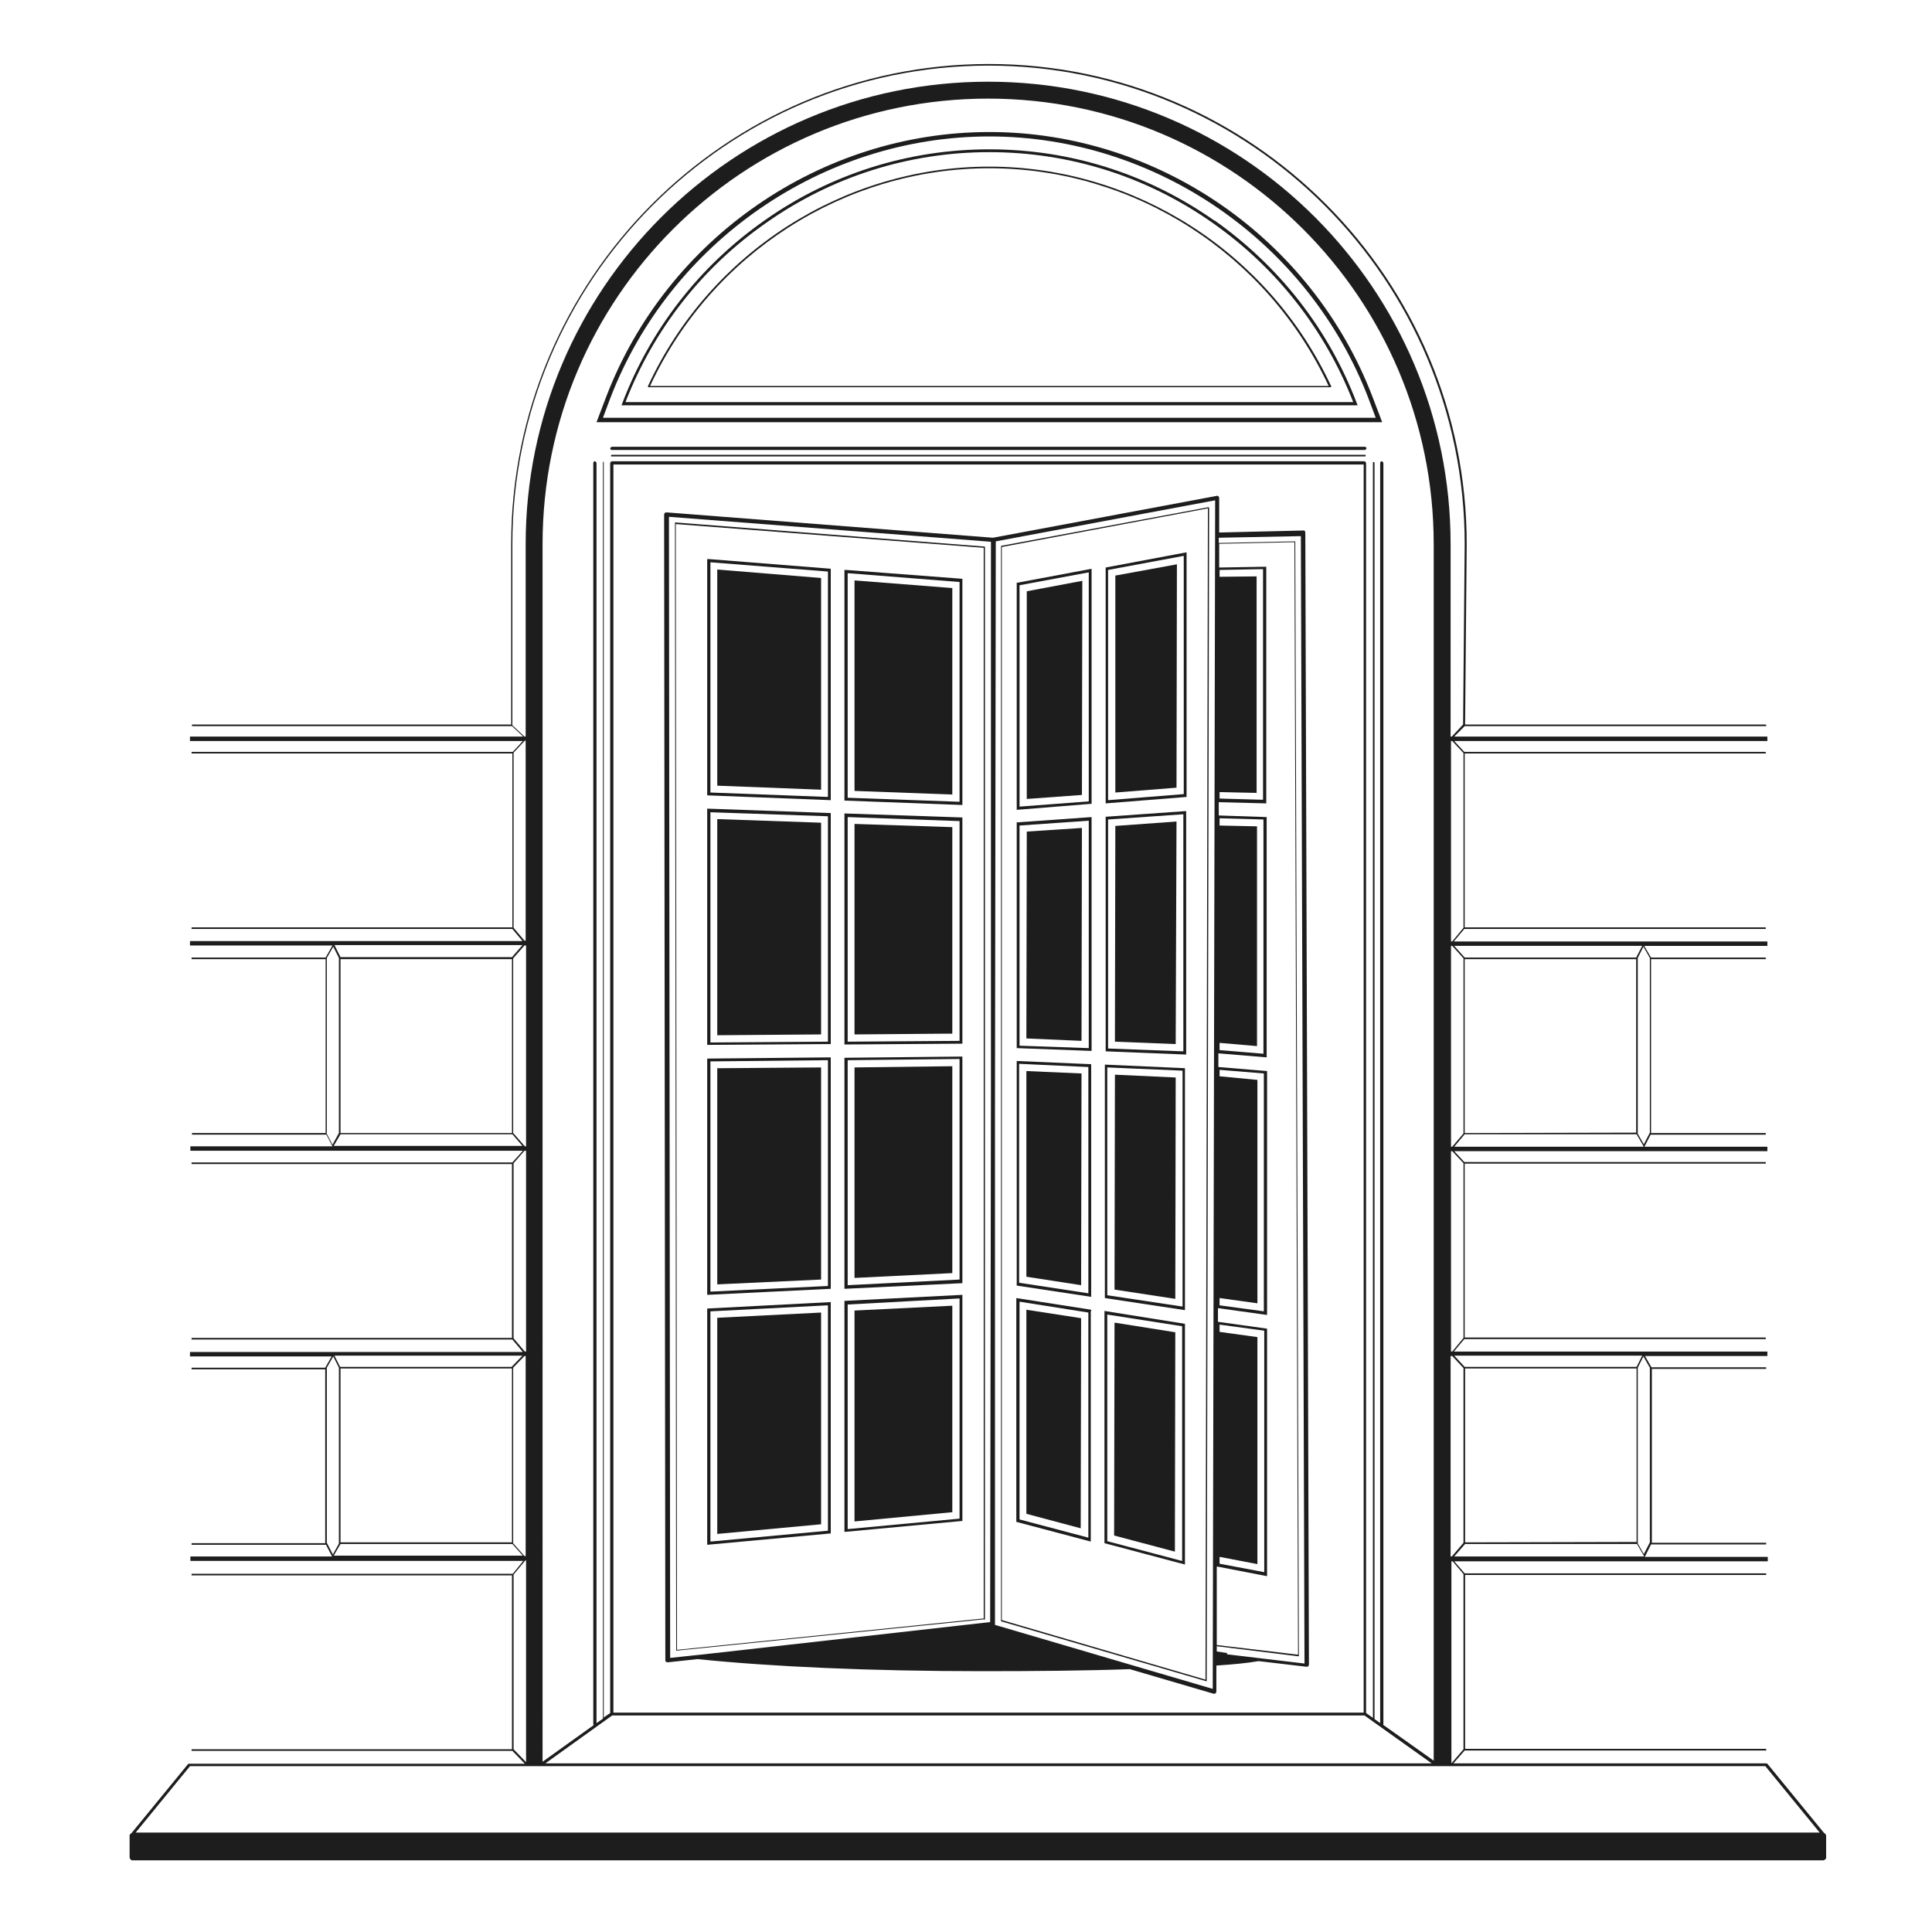 <svg xmlns="http://www.w3.org/2000/svg" version="1.1" xmlns:xlink="http://www.w3.org/1999/xlink" width="48" height="48"><svg id="SvgjsSvg1089" data-name="Layer 1" xmlns="http://www.w3.org/2000/svg" viewBox="0 0 48 48">
  <defs>
    <style>
      .cls-1 {
        fill: #1e1d1d;
      }
    </style>
  </defs>
  <g id="SvgjsG1088">
    <g id="SvgjsG1087">
      <g id="SvgjsG1086">
        <path id="SvgjsPath1085" class="cls-1" d="M4.72,43.88h39.14l1.35,1.65H3.37l1.35-1.65ZM13.07,38.77v5.01l-.31-.32v-4.34l.29-.35h.02ZM8.12,38.32v-4.34l.16-.28.14.28v4.37l-.15.27-.15-.29h0ZM12.76,33.25v-4.35l.27-.31h.04v4.99h-.03l-.28-.33ZM8.12,28.14v-4.34l.16-.28.14.28v4.35h0s-.16.29-.16.29l-.15-.29h0ZM12.76,23.05h0v-4.35l.28-.3h.02v4.97h-.03l-.27-.32h0ZM12.73,18.01v-4.49c0-6.56,5.31-11.89,11.83-11.89s11.83,5.33,11.83,11.89l-.04,4.48h0s-.28.3-.28.3h-.03v-4.78c0-6.34-5.15-11.49-11.49-11.49s-11.49,5.15-11.49,11.49v4.78h-.03l-.31-.29h0ZM36.36,18.71v4.34l-.28.34h-.03v-4.98h.03l.28.3h0ZM40.69,28.16h0s0-.01,0-.01v-4.35l.14-.28.16.28v4.34l-.15.29-.16-.28h0ZM36.36,28.9v4.34l-.28.34h-.03v-4.98h.03l.28.3h0ZM40.69,38.34h0s0-.01,0-.01v-4.35l.14-.28.16.28v4.34l-.15.29-.16-.28h0ZM36.36,39.11v4.35l-.3.35h0v-5.02h.03l.28.33h0ZM15.21,42.62h18.69l1.67,1.19H13.55l1.66-1.19ZM15.24,11.54h18.64v31.01H15.24V11.54ZM35.63,43.75l-1.27-.9s.01-.01.01-.02V11.5s-.02-.04-.04-.04-.04.02-.04.04v31.31l-.14-.1V11.5s0-.02-.02-.02-.02,0-.02.02v31.18l-.17-.12V11.5s-.02-.04-.04-.04H15.2s-.04.02-.04.04h0v31.06l-.16.11V11.49s0-.02,0-.02-.02,0-.02.02v31.21s-.16.11-.16.11V11.5s-.02-.04-.04-.04-.04.02-.04.04v31.33s0,.02.01.03l-1.27.91V13.52c0-6.12,4.96-11.07,11.07-11.07s11.07,4.96,11.07,11.07v30.24h0ZM40.66,33.96h-4.27l-.26-.28h4.67l-.14.28ZM40.66,34v4.31h-.02s-4.24.01-4.24.01v-4.32h4.26ZM40.84,38.67h0s-4.71,0-4.71,0l.27-.31h4.27l.17.29h0s0,.01,0,.01h0ZM36.05,33.69h.03l.28.3v4.34l-.29.34h-.03v-4.98h0ZM40.65,23.79h-4.26l-.26-.29h4.67l-.15.29h0ZM40.65,23.83v4.31h-.02s-4.24.01-4.24.01v-4.32h4.26ZM40.83,28.49h-4.7l.26-.31h4.27l.17.29h0s0,.01,0,.01h0ZM36.05,23.5h.03l.28.31h0v4.35l-.28.33h-.03v-4.99h0ZM12.75,28.16v-4.35h0l.28-.32h.04v4.99h-.03l-.28-.32h0ZM8.46,28.14v-4.31h4.26v4.32h-4.26ZM8.3,23.48h4.68l-.26.3h-4.26l-.15-.3h0ZM8.46,28.18h4.27l.25.29h-4.69l.17-.29ZM12.75,38.33v-4.35h0l.28-.29h.03v4.97h-.03l-.29-.33h0ZM12.71,33.96h-4.26l-.14-.28h4.67l-.27.28ZM8.46,38.31v-4.31h4.26v4.32h-4.26ZM8.29,38.65l.17-.29h4.27l.26.29h-4.7ZM45.31,45.53l-1.4-1.71s-.02-.01-.03-.01h-7.77l.28-.32h7.49v-.04h-7.48v-4.32h7.48v-.04h-7.49l-.26-.3h7.79v-.11h-3.06s.01-.01.01-.01h0s.15-.3.15-.3h2.86v-.04h-2.84v-4.32h2.84v-.04h-2.85l-.16-.28h3.04v-.11h-7.79l.26-.31h7.49v-.04h-7.48v-4.32h7.48v-.04h-7.49l-.25-.27h7.78v-.11h-3.06.01s0-.01,0-.01l.15-.29h2.86v-.04h-2.85v-4.32h2.85v-.04h-2.85l-.17-.29h3.06v-.11h-7.79l.26-.31h7.49v-.04h-7.48v-4.32h7.48v-.04h-7.49l-.25-.27h7.78v-.11h-7.78l.26-.26h7.49v-.04h-7.48l.04-4.48c0-6.58-5.33-11.93-11.87-11.93s-11.87,5.35-11.87,11.93v4.48h-7.93v.04h7.95l.28.26H4.72v.11h8.27l-.25.27h-7.98v.04h7.97v4.32h-7.97v.04h7.97l.25.3H4.72v.11h3.54l-.17.3h-3.33v.04h3.33v4.32h-3.32v.04h3.34l.15.29h-3.53v.11h8.26l-.26.29h-7.97v.04h7.96v4.32h-7.96v.04h7.97l.26.31H4.72v.11h3.52l-.16.28h-3.32v.04h3.32v4.32h-3.32v.04h3.34l.15.29h-3.52v.11h8.27l-.26.32h-7.98v.04h7.96v4.32h-7.96v.04h7.97l.31.32H4.7s-.02,0-.03.01l-1.4,1.71s-.05.03-.05.06v.56s.03.06.06.06h42.03s.06-.03.06-.06v-.56s-.02-.05-.05-.06"></path>
        <path id="SvgjsPath1084" data-name="Shape" class="cls-1" d="M34.18,10.38H14.98l.18-.48c1.49-3.89,5.28-6.51,9.42-6.51s7.93,2.62,9.42,6.51l.18.48h0ZM24.58,3.28c-4.19,0-8.01,2.64-9.52,6.58l-.24.63h19.52l-.24-.63c-1.51-3.94-5.33-6.58-9.52-6.58"></path>
        <path id="SvgjsPath1083" data-name="Shape" class="cls-1" d="M15.54,9.99c.7-1.8,1.9-3.34,3.49-4.45,1.63-1.15,3.55-1.76,5.55-1.76s3.92.61,5.55,1.76c1.58,1.11,2.79,2.65,3.49,4.45H15.54ZM30.17,5.48c-1.65-1.16-3.58-1.77-5.59-1.77s-3.95.61-5.59,1.77c-1.61,1.13-2.83,2.7-3.53,4.54l-.02.05h18.29l-.02-.05c-.7-1.84-1.92-3.4-3.53-4.54"></path>
        <path id="SvgjsPath1082" data-name="Shape" class="cls-1" d="M16.15,9.59c1.53-3.29,4.83-5.41,8.43-5.41s6.9,2.12,8.43,5.41h-16.86ZM24.58,4.14c-3.62,0-6.95,2.14-8.48,5.45v.03s16.97,0,16.97,0v-.03c-1.54-3.31-4.87-5.45-8.49-5.45"></path>
        <path id="SvgjsPath1081" class="cls-1" d="M33.91,11.1H15.2s-.04.02-.04.04.02.04.04.04h18.71s.04-.02.04-.04-.02-.04-.04-.04"></path>
        <path id="SvgjsPath1080" data-name="Path" class="cls-1" d="M33.91,11.3H15.2s-.02,0-.02.02,0,.02.02.02h18.71s.02,0,.02-.02,0-.02-.02-.02"></path>
        <path id="SvgjsPath1079" data-name="Shape" class="cls-1" d="M30.49,41.07l-.26-.04v-.13l2.03.25h0s0,0,.01,0c0,0,0,0,0-.01l-.09-27.68s0-.01,0-.01c0,0,0,0-.01,0l-1.89.04v-.13l2.04-.04.09,28.01-1.93-.23h0ZM24.72,40.38v-12.78s.02-14.15.02-14.15l5.45-1.02-.06,29.53-5.41-1.59h0ZM16.62,12.84l8,.62v13.61s-.02,13.23-.02,13.23l-7.1.8-.85.09-.03-28.35h0ZM30.3,32.25l.94.13v-5.55s-.94-.09-.94-.09v-.16l1.1.09v5.91s-1.1-.15-1.1-.15v-.17h0ZM30.3,38.68l.94.18v-5.64s-.94-.13-.94-.13v-.18l1.11.15v6s-1.11-.21-1.11-.21v-.18h0ZM30.24,38.92l1.24.24v-6.12s0-.03,0-.03l-1.22-.17v-.34l1.22.17v-6.06s-1.21-.1-1.21-.1v-.34l1.2.1v-5.97s-1.19-.04-1.19-.04v-.33l1.18.03v-5.88s-1.17.02-1.17.02v-.59l1.87-.04.09,27.64-2.02-.24v-1.94h0ZM30.3,19.68l.92.02v-5.38s-.92.01-.92.01v-.17l1.08-.02v5.73s-1.08-.03-1.08-.03v-.17h0ZM30.3,25.91l.93.08v-5.46s-.93-.02-.93-.02v-.18l1.09.03v5.82s-1.09-.09-1.09-.09v-.18h0ZM32.43,13.2s-.02-.02-.04-.02l-2.1.05v-.86s0-.03-.02-.04c-.01-.01-.03-.02-.04-.01l-5.56,1.04-8.11-.63s-.03,0-.04.01c-.01.01-.02.03-.02.04l.03,28.47s0,.03.02.04c.01,0,.02.01.04.01h0l.74-.08c1.84.19,4.31.3,7.04.3,1.32,0,2.56-.01,3.7-.05l2.08.61h.02s.02,0,.03-.01c.01-.01.02-.03.02-.04v-.65c.45-.03.75-.06,1.05-.11l1.19.14h0s.03,0,.04-.01c.01-.01.02-.03.02-.04l-.09-28.13s0-.03-.02-.04"></path>
        <path id="SvgjsPath1078" data-name="Shape" class="cls-1" d="M16.79,13.02l7.65.59v26.6s-7.62.78-7.62.78l-.03-27.97h0ZM24.45,40.25s.02,0,.02-.02V13.6s0-.02,0-.02l-7.69-.6s-.01,0-.01,0c0,0,0,0,0,.01l.03,28.01s0,.01,0,.01c0,0,0,0,.01,0h0l7.65-.78h0Z"></path>
        <path id="SvgjsPath1077" data-name="Shape" class="cls-1" d="M29.95,41.73l-5.06-1.48V13.59s5.12-.96,5.12-.96l-.06,29.1ZM30.03,12.6l-5.15.96s-.01,0-.01.02v26.68s0,.01,0,.02l5.1,1.49h0s0,0,.01,0c0,0,0,0,0-.01l.06-29.14s0-.01,0-.01,0,0-.01,0"></path>
        <path id="SvgjsPath1076" data-name="Shape" class="cls-1" d="M20.57,19.8l-2.92-.11v-5.72l2.92.23v5.6h0ZM20.64,14.13l-3.03-.24h-.04v5.87l3.07.12v-5.75Z"></path>
        <polygon id="SvgjsPolygon1075" data-name="Path" class="cls-1" points="20.4 14.36 17.82 14.15 17.82 19.52 20.4 19.62 20.4 14.36"></polygon>
        <path id="SvgjsPath1074" data-name="Shape" class="cls-1" d="M23.84,19.92l-2.78-.1v-5.58l2.78.22v5.47ZM23.91,14.38l-2.89-.22h-.04v5.73l2.93.11v-5.62Z"></path>
        <polygon id="SvgjsPolygon1073" data-name="Path" class="cls-1" points="23.66 14.61 21.23 14.42 21.23 19.65 23.66 19.74 23.66 14.61"></polygon>
        <path id="SvgjsPath1072" data-name="Shape" class="cls-1" d="M20.57,25.88l-2.92.02v-5.72l2.92.1v5.61h0ZM20.64,25.95v-5.75l-3.07-.11v5.87l3.03-.02h.04Z"></path>
        <polygon id="SvgjsPolygon1071" data-name="Path" class="cls-1" points="20.4 20.44 17.82 20.35 17.82 25.72 20.4 25.7 20.4 20.44"></polygon>
        <path id="SvgjsPath1070" data-name="Shape" class="cls-1" d="M23.84,25.86l-2.78.02v-5.58l2.78.1v5.47h0ZM23.91,25.93v-5.62l-2.93-.1v5.74l2.89-.02h.04Z"></path>
        <polygon id="SvgjsPolygon1069" data-name="Path" class="cls-1" points="23.66 20.55 21.23 20.47 21.23 25.7 23.66 25.68 23.66 20.55"></polygon>
        <path id="SvgjsPath1068" data-name="Shape" class="cls-1" d="M20.57,31.95l-2.92.14v-5.72l2.92-.03v5.6h0ZM20.64,26.27l-3.07.03v5.87l3.07-.15v-5.75Z"></path>
        <polygon id="SvgjsPolygon1067" data-name="Path" class="cls-1" points="20.4 26.52 17.82 26.54 17.82 31.91 20.4 31.79 20.4 26.52"></polygon>
        <path id="SvgjsPath1066" data-name="Shape" class="cls-1" d="M23.84,31.79l-2.78.14v-5.59l2.78-.03v5.47h0ZM23.91,26.25l-2.93.03v5.74l2.93-.14v-5.62h0Z"></path>
        <polygon id="SvgjsPolygon1065" data-name="Path" class="cls-1" points="23.66 26.49 21.23 26.52 21.23 31.75 23.66 31.63 23.66 26.49"></polygon>
        <path id="SvgjsPath1064" data-name="Shape" class="cls-1" d="M20.57,38.03l-2.92.27v-5.72l2.92-.15v5.6h0ZM20.64,38.1v-5.75l-3.07.16v5.87l3.04-.28h.03Z"></path>
        <polygon id="SvgjsPolygon1063" data-name="Path" class="cls-1" points="20.4 32.61 17.82 32.74 17.82 38.11 20.4 37.87 20.4 32.61"></polygon>
        <path id="SvgjsPath1062" data-name="Shape" class="cls-1" d="M23.84,37.73l-2.78.26v-5.58l2.78-.15v5.47h0ZM23.91,37.79v-5.62l-2.93.15v5.74l2.9-.27h.03Z"></path>
        <polygon id="SvgjsPolygon1061" data-name="Path" class="cls-1" points="23.66 32.44 21.23 32.56 21.23 37.8 23.66 37.57 23.66 32.44"></polygon>
        <path id="SvgjsPath1060" data-name="Shape" class="cls-1" d="M27.05,19.91l-1.72.13v-5.5l1.72-.32v5.68s0,0,0,0ZM27.13,14.13l-1.87.35v5.64l1.86-.15v-5.84h0Z"></path>
        <polygon id="SvgjsPolygon1059" data-name="Path" class="cls-1" points="26.89 14.43 25.51 14.69 25.51 19.85 26.88 19.75 26.89 14.43"></polygon>
        <path id="SvgjsPath1058" data-name="Shape" class="cls-1" d="M29.4,19.73l-1.87.15v-5.72s1.88-.35,1.88-.35v5.92s-.01,0-.01,0ZM29.49,13.72l-2.02.38v5.86s2.01-.16,2.01-.16v-6.08h.01Z"></path>
        <polygon id="SvgjsPolygon1057" data-name="Path" class="cls-1" points="29.24 14.02 27.71 14.3 27.71 19.69 29.23 19.57 29.24 14.02"></polygon>
        <path id="SvgjsPath1056" data-name="Shape" class="cls-1" d="M27.04,26.04l-1.71-.06v-5.47l1.72-.12v5.65h0ZM27.12,20.3l-1.83.13h-.03v5.61s1.86.07,1.86.07v-5.81s0,0,0,0Z"></path>
        <polygon id="SvgjsPolygon1055" data-name="Path" class="cls-1" points="26.88 20.57 25.51 20.66 25.5 25.8 26.87 25.86 26.88 20.57"></polygon>
        <path id="SvgjsPath1054" data-name="Shape" class="cls-1" d="M29.39,26.12l-1.86-.07v-5.69s1.87-.13,1.87-.13v5.89s-.01,0-.01,0ZM29.48,20.15l-1.98.14h-.03v5.83s2,.08,2,.08v-6.05s.01,0,.01,0Z"></path>
        <polygon id="SvgjsPolygon1053" data-name="Path" class="cls-1" points="29.23 20.41 27.71 20.52 27.7 25.88 29.21 25.94 29.23 20.41"></polygon>
        <path id="SvgjsPath1052" data-name="Shape" class="cls-1" d="M27.03,32.13l-1.71-.26v-5.44l1.72.08v5.62ZM27.12,26.44l-1.86-.08v5.58l1.85.28v-5.78s0,0,0,0Z"></path>
        <polygon id="SvgjsPolygon1051" data-name="Path" class="cls-1" points="26.87 26.67 25.5 26.61 25.5 31.72 26.86 31.93 26.87 26.67"></polygon>
        <path id="SvgjsPath1050" data-name="Shape" class="cls-1" d="M29.37,32.46l-1.86-.28v-5.66s1.87.08,1.87.08v5.86s-.01,0-.01,0ZM29.46,26.54l-2.01-.09v5.8s1.99.3,1.99.3v-6.01h.01Z"></path>
        <polygon id="SvgjsPolygon1049" data-name="Path" class="cls-1" points="29.21 26.77 27.7 26.7 27.69 32.04 29.2 32.27 29.21 26.77"></polygon>
        <path id="SvgjsPath1048" data-name="Shape" class="cls-1" d="M27.03,38.2l-1.7-.45v-5.41l1.71.27v5.59s0,0,0,0ZM27.11,32.57v-.03l-1.86-.29v5.56l1.85.49v-5.72s0,0,0,0Z"></path>
        <polygon id="SvgjsPolygon1047" data-name="Path" class="cls-1" points="26.86 32.75 25.5 32.54 25.5 37.61 26.85 37.97 26.86 32.75"></polygon>
        <path id="SvgjsPath1046" data-name="Shape" class="cls-1" d="M29.36,38.78l-1.85-.49v-5.63s1.86.29,1.86.29v5.83s-.01,0-.01,0ZM29.44,32.89l-2-.32v5.74s0,.03,0,.03l2,.53v-5.98h.01Z"></path>
        <polygon id="SvgjsPolygon1045" data-name="Path" class="cls-1" points="29.2 33.1 27.69 32.86 27.68 38.15 29.19 38.55 29.2 33.1"></polygon>
      </g>
    </g>
  </g>
</svg><style>@media (prefers-color-scheme: light) { :root { filter: none; } }
@media (prefers-color-scheme: dark) { :root { filter: none; } }
</style></svg>